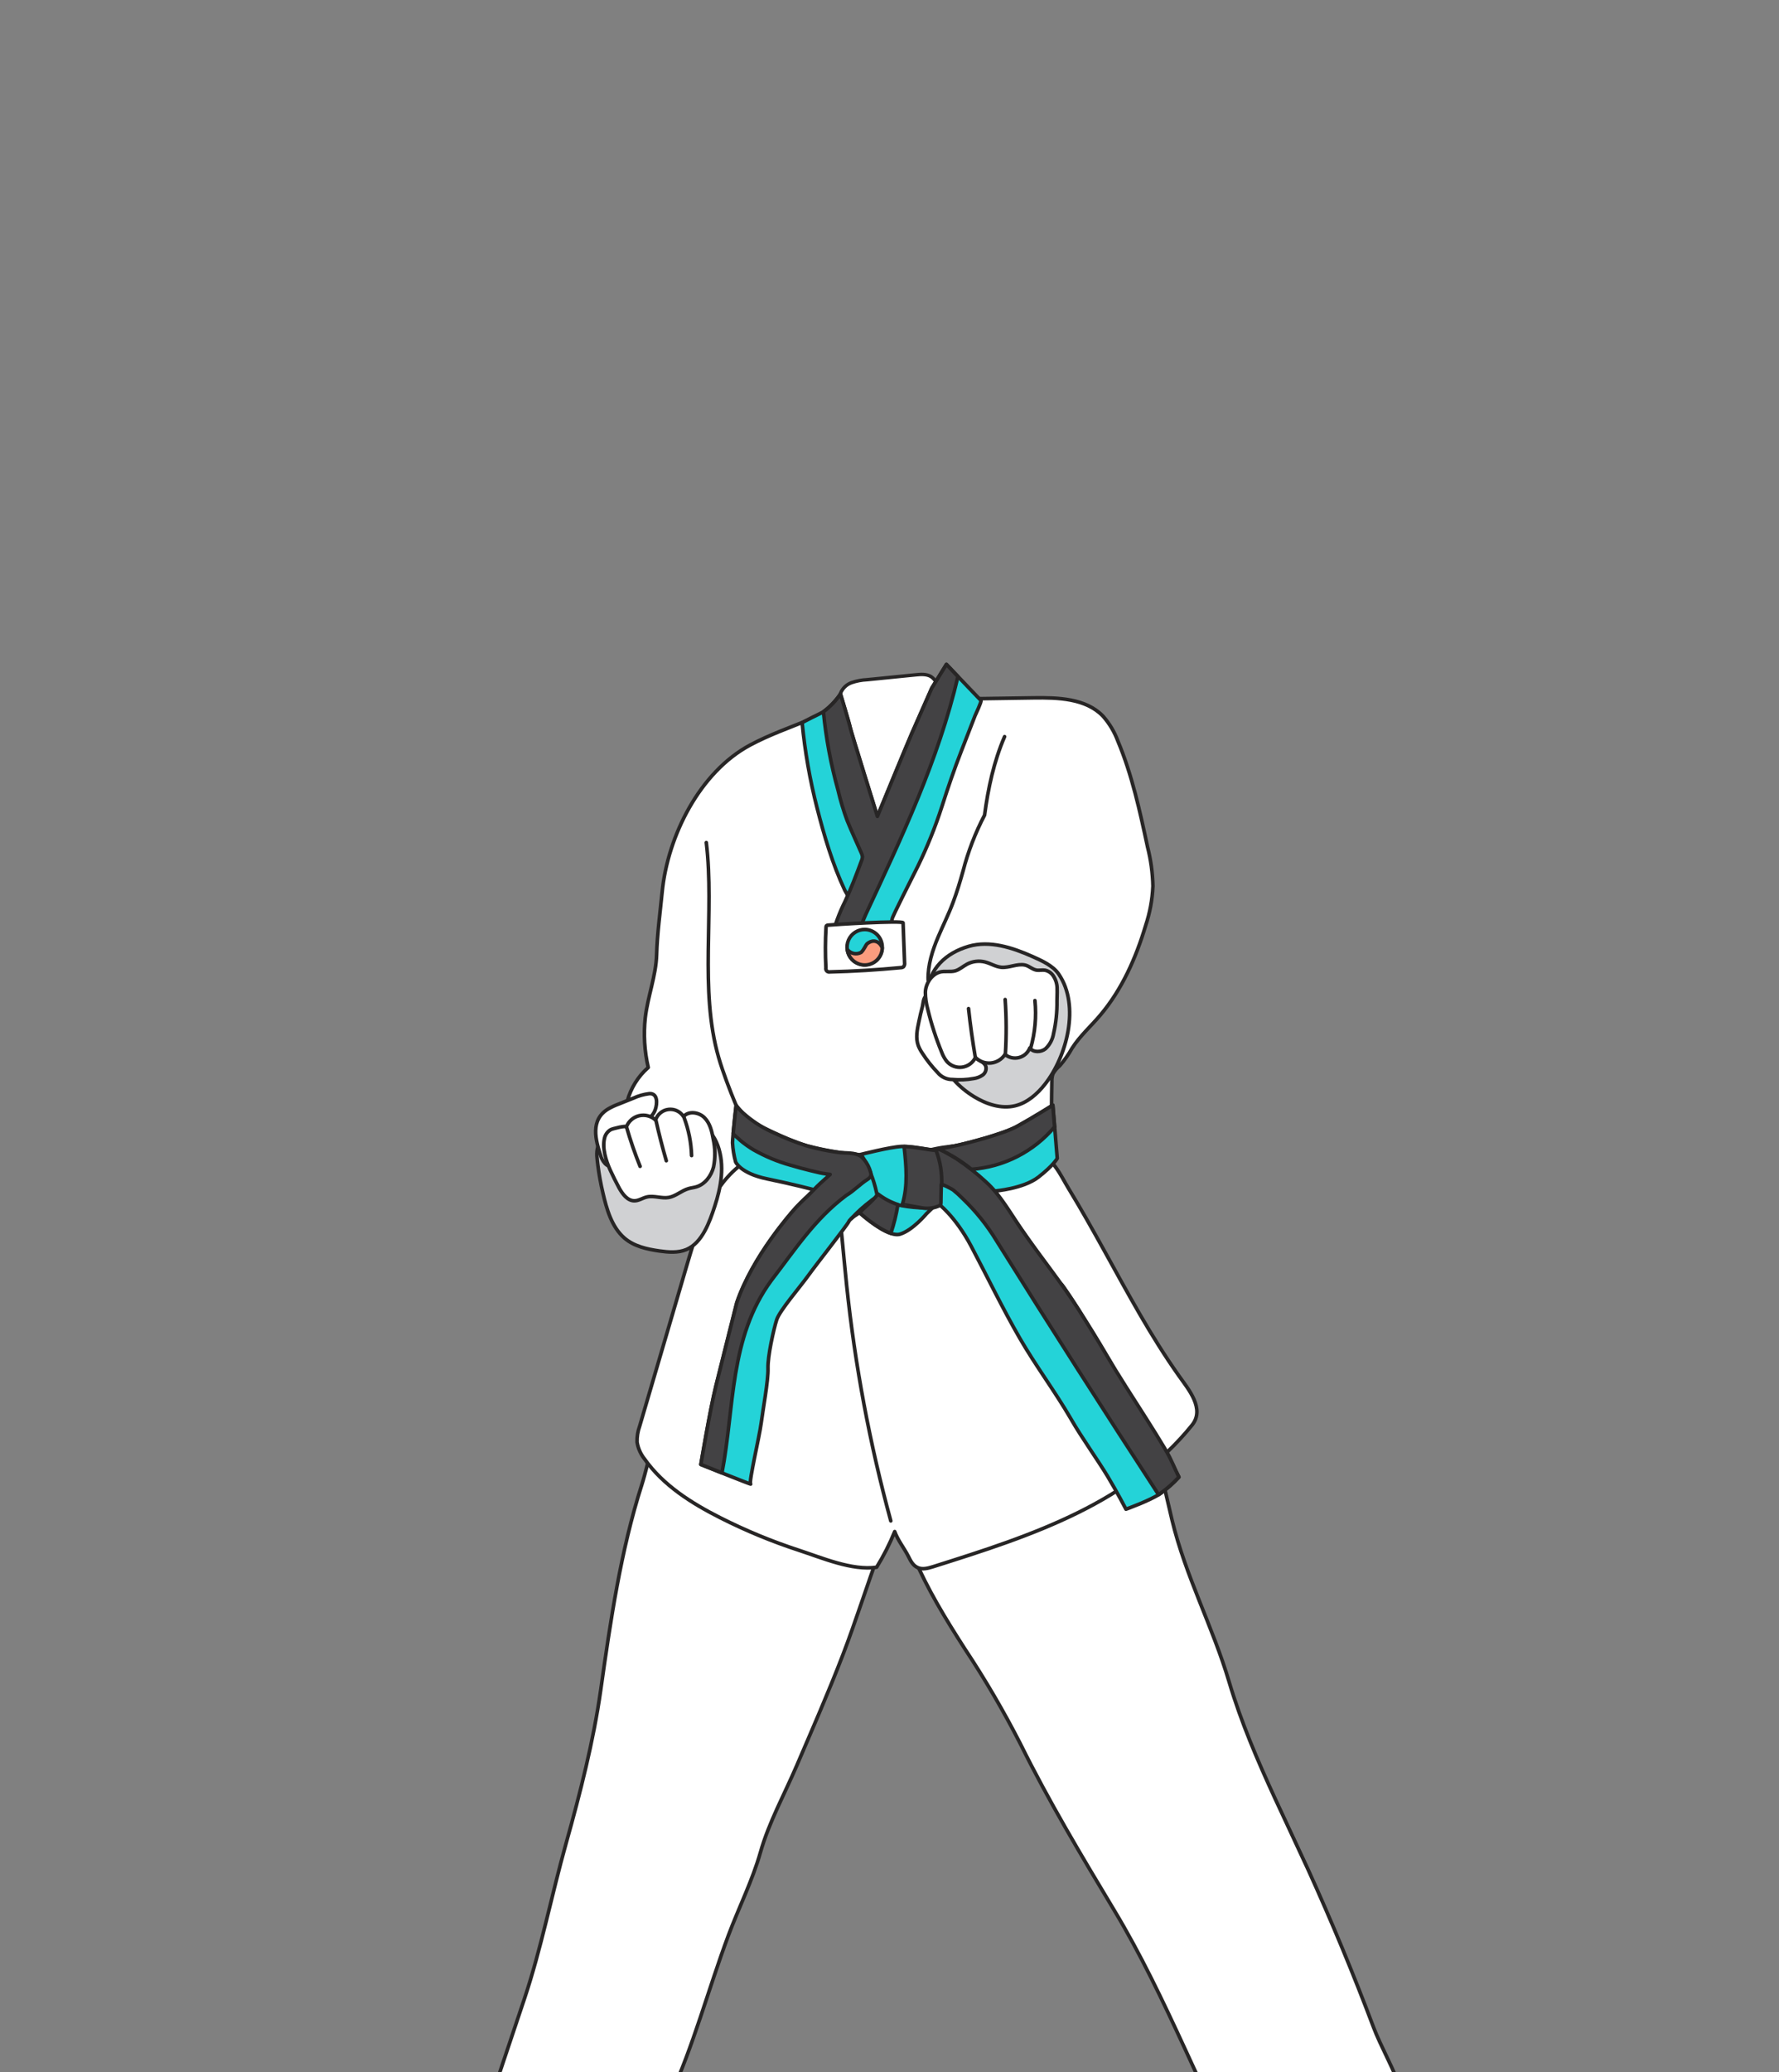 <svg width="1609" height="1873" viewBox="0 0 1609 1873" fill="none" xmlns="http://www.w3.org/2000/svg">
<rect x="0" y="0" width="1609" height="1873" fill="#808080" stroke="none"/>
<g clip-path="url(#clip0_129_1286)">
<path d="M761.985 652.401C764.402 663.735 768.082 674.855 771.278 686.002C776.202 703.299 781.395 720.507 786.857 737.626C787.878 740.768 789.409 744.394 792.632 745.093C796.553 745.925 799.642 741.896 801.576 738.378C811.959 719.278 821.267 699.613 829.456 679.475C833.646 669.268 837.613 658.99 841.355 648.64C844.363 640.314 849.252 632.525 848.5 623.339C848.42 621.027 847.804 618.765 846.699 616.732C845.594 614.7 844.031 612.952 842.134 611.628C838.051 609.13 832.894 609.506 828.14 609.99L784.144 614.394C779.365 614.61 774.643 615.514 770.123 617.08C767.865 617.889 765.807 619.174 764.088 620.846C762.369 622.519 761.029 624.542 760.158 626.777C759.387 629.619 759.177 632.584 759.541 635.506C759.945 641.189 760.762 646.836 761.985 652.401Z" fill="white" stroke="#272525" stroke-width="3.116" stroke-linecap="round" stroke-linejoin="round"/>
<path d="M1153.28 1625.86C1137.46 1591.46 1122.5 1556.73 1111.65 1520.2C1096.93 1470.61 1072.19 1424.47 1059.99 1373.76C1051.75 1339.38 1044.47 1302.13 1030.05 1269.84C1029.28 1267.58 1027.86 1265.6 1025.96 1264.15C1023.94 1263.11 1021.68 1262.63 1019.41 1262.78C892.166 1259.82 764.905 1258.46 637.626 1258.69C626.721 1258.69 614.285 1259.42 607.328 1267.85C592.77 1285.55 587.318 1320.6 580.468 1342.07C561.317 1401.91 552.051 1465.94 543.294 1527.72C536.794 1573.67 524.708 1620.87 511.949 1666.34C499.003 1712.51 489.441 1761.4 474.346 1806.55C459.251 1851.7 444.343 1896.18 429.356 1940.84C425.273 1953.01 421.298 1966.74 426.965 1978.23C430.313 1984.1 434.997 1989.1 440.637 1992.82C471.391 2016.22 510.176 2026.47 548.478 2021.31C551.493 2021.07 554.405 2020.1 556.966 2018.49C559.818 2015.97 561.895 2012.7 562.956 2009.04C577.702 1971.44 588.956 1932.49 605.77 1895.8C627.258 1848.85 640.446 1798.68 658.603 1749.9C668.031 1724.6 680.44 1700.1 687.8 1674.21C695.374 1647.35 709.744 1621.35 720.73 1595.65C734.858 1562.66 749.255 1529.79 762.147 1496.27C774.073 1465.24 783.984 1433.33 795.534 1402.26C797.825 1396.09 799.341 1389.67 800.046 1383.13C800.047 1382.43 800.294 1381.74 800.745 1381.2C801.33 1380.79 802.048 1380.6 802.759 1380.69C809.42 1380.69 814.604 1379.02 818.338 1384.88C822.071 1390.73 823.414 1400.38 826.234 1406.96C838.966 1436.66 855.001 1462.91 872.541 1490.22C890.947 1517.98 907.779 1546.74 922.956 1576.39C948.688 1628.31 977.992 1677.19 1007.81 1726.8C1055.86 1806.63 1087.47 1894.73 1132.14 1976.19C1133.6 1979.37 1135.72 1982.2 1138.37 1984.49C1141.44 1986.49 1144.95 1987.73 1148.6 1988.09C1182.43 1993.72 1217.16 1987.34 1246.78 1970.07C1254.43 1965.97 1261.12 1960.29 1266.38 1953.39C1291.47 1917.45 1254.89 1866.17 1242.21 1832.3C1224.11 1784.24 1204.41 1736.79 1183.12 1689.95C1173.29 1668.52 1163.11 1647.24 1153.28 1625.86Z" fill="white" stroke="#272525" stroke-width="3.25" stroke-linecap="round" stroke-linejoin="round"/>
<path d="M822.666 1043.9C832.443 1041.75 842.086 1038.87 851.97 1037.29C861.129 1035.81 870.423 1035.46 879.609 1034.28C897.527 1031.98 914.912 1026.59 930.991 1018.35C939.532 1013.97 950.948 1010.08 951.055 1000.52C951.055 992.917 951.243 985.316 951.351 977.714C951.214 975.28 951.561 972.842 952.371 970.543C953.945 967.806 956.002 965.376 958.442 963.371C962.703 958.469 966.447 953.141 969.615 947.47C976.867 936.163 986.779 927.541 995.293 917.415C1014.82 894.235 1027.36 865.952 1036.09 836.836C1039.98 825.228 1042.23 813.13 1042.75 800.898C1042.47 788.943 1040.83 777.058 1037.87 765.471C1030.91 733.024 1023.87 700.39 1011.01 669.77C1007.95 661.525 1003.39 653.913 997.576 647.316C982.051 631.2 956.991 630.475 934.644 630.797L885.786 631.522C871.336 631.71 861.613 646.188 853.904 658.382C836.054 686.08 820.907 715.429 808.672 746.024C805.852 753.115 801.393 761.549 793.765 761.388C786.889 761.388 782.591 754.109 779.744 747.958C768.056 722.326 757.833 696.051 749.124 669.26C746.438 660.934 740.771 646.859 732.659 650.19C714.502 657.657 695.861 664.13 678.51 673.423C632.714 697.919 603.84 755.936 598.898 806.136C597.045 824.938 594.412 844.142 593.875 863.024C593.338 881.907 585.817 900.816 583.615 919.859C581.963 934.917 582.871 950.147 586.301 964.902C577.064 972.984 570.443 983.635 567.284 995.495C561.912 1016.1 564.41 1038.04 569.97 1058.62C571.958 1066.11 575.1 1073.76 581.251 1078.54C584.087 1080.57 587.153 1082.26 590.383 1083.57C594.869 1085.56 599.462 1086.5 603.813 1088.19C610.206 1090.63 615.202 1094.55 622.481 1094.12C632.687 1093.51 640.45 1085.15 647.407 1077.66C665.161 1058.53 694.035 1031.38 722.076 1039.87C754.712 1049.78 789.342 1051.16 822.666 1043.9Z" fill="white" stroke="#272525" stroke-width="3.25" stroke-linecap="round" stroke-linejoin="round"/>
<path d="M954.759 1055.02C959.191 1060.95 962.602 1067.99 966.362 1074.14C989.3 1111.74 1009.34 1150.82 1031.36 1188.75C1042.29 1207.55 1053.76 1225.95 1066.28 1243.65C1074.96 1255.9 1090 1273.44 1078.13 1288.16C1050.49 1322.46 1014.74 1347.57 975.414 1367.07C933.486 1387.83 888.657 1401.99 844.043 1416.09C839.423 1417.54 834.32 1418.96 829.942 1416.95C825.564 1414.93 823.657 1410.9 821.669 1406.98C817.748 1399.22 812.241 1392.69 809.206 1384.39C804.664 1395.58 799.192 1406.36 792.849 1416.63C770.689 1419.9 743.373 1408.08 722.476 1401.26C698.147 1393.32 674.46 1383.53 651.62 1371.99C625.54 1358.8 599.889 1342.68 582.994 1318.83C579.456 1314.41 577.116 1309.16 576.198 1303.57C576.046 1298.68 576.83 1293.8 578.508 1289.2C592.834 1240.37 607.159 1191.55 621.484 1142.74C630.938 1110.51 641.682 1076.32 667.521 1054.88C680.145 1044.43 699.296 1043.79 715.654 1044.81C769.078 1048.14 822.958 1051.04 875.979 1043.44C894.217 1040.75 915.383 1034.87 933.217 1040.75C936.284 1041.69 939.289 1042.82 942.215 1044.14C947.25 1046.64 951.566 1050.39 954.759 1055.02Z" fill="white" stroke="#272525" stroke-width="3.25" stroke-linecap="round" stroke-linejoin="round"/>
<path d="M665.78 999.14C660.408 986.355 653.773 969.058 649.959 955.816C632.232 894.362 646.414 824.849 638.812 761.622" fill="white"/>
<path d="M665.78 999.14C660.408 986.355 653.773 969.058 649.959 955.816C632.232 894.362 646.414 824.849 638.812 761.622" stroke="#272525" stroke-width="3.25" stroke-linecap="round" stroke-linejoin="round"/>
<path d="M540.577 1037.15C539.127 1042.25 540.093 1047.89 540.738 1053.27C541.809 1061.68 543.325 1070.02 545.277 1078.27C548.608 1092.64 553.174 1109.13 564.804 1119.13C573.48 1126.59 585.271 1129.17 596.579 1130.78C604.637 1131.91 613.179 1132.61 620.753 1129.47C635.257 1123.4 641.811 1104.33 646.35 1090.6C652.179 1073.01 655.724 1053.4 649.198 1035.46C646.109 1027.02 640.307 1018.94 631.766 1016.2C628.562 1015.31 625.259 1014.83 621.935 1014.78C604.53 1013.78 586.722 1013.7 570.149 1019.07C564.267 1020.95 558.331 1023.43 552.529 1025.68C548.549 1027.02 545.078 1029.55 542.591 1032.93C541.705 1034.23 541.025 1035.65 540.577 1037.15Z" fill="#D0D1D3" stroke="#272525" stroke-width="3.25" stroke-linecap="round" stroke-linejoin="round"/>
<path d="M665.781 999.143C665.781 999.143 662.638 1026.54 662.504 1032.93C662.825 1038.79 663.77 1044.6 665.324 1050.26C665.324 1050.26 669.568 1060.6 693.742 1065.57C717.916 1070.54 736.368 1075.45 736.368 1075.45C736.368 1075.45 720.682 1090.47 718.077 1093.61C715.471 1096.75 680.715 1135.62 666.399 1177.49C666.399 1177.49 653.103 1230.27 647.597 1252.51C642.091 1274.75 633.898 1323.79 633.898 1323.79C633.898 1323.79 680.795 1342.6 678.888 1341.39C676.981 1340.18 686.946 1298.12 688.397 1286.62C689.847 1275.12 694.977 1247.78 694.601 1236.9C694.225 1226.03 699.785 1201.23 702.471 1192.93C705.157 1184.63 723.556 1163.39 730.808 1153.29C738.06 1143.19 766.317 1107.39 767.66 1104.24C769.003 1101.1 777.437 1096.19 777.437 1096.19C777.437 1096.19 802.497 1119.1 814.1 1115.53C825.703 1111.95 838.139 1096.86 838.139 1096.86L847.943 1087.48C847.943 1087.48 863.683 1098.68 878.402 1126.51C893.121 1154.34 906.712 1182.62 922.425 1209.78C936.795 1234.62 954.012 1257.48 968.463 1282.3C968.651 1282.59 968.812 1282.89 968.973 1283.18C978.213 1299.3 993.147 1320.14 1001.74 1334.4C1010.34 1348.67 1018.37 1364.16 1018.37 1364.16C1018.37 1364.16 1040.26 1356.32 1049.34 1350.12C1055.5 1345.74 1061.18 1340.73 1066.29 1335.16C1054.98 1312.93 1042.34 1291.4 1028.44 1270.69C1021.32 1259.95 1013.48 1249.04 1007.7 1237.39C1000.96 1223.96 962.661 1162.18 959.491 1160.27C956.322 1158.37 924.117 1111.58 924.117 1111.58L899.944 1076.53C899.944 1076.53 925.568 1074.54 939.212 1063.96C952.857 1053.37 956.215 1047.06 956.215 1047.06L952.266 998.955C952.266 998.955 933.464 1010.69 920.035 1018.08C906.605 1025.47 873.03 1033.66 867.873 1034.84C862.716 1036.02 847.352 1038.87 845.418 1039.46C843.485 1040.05 825.677 1035.83 815.443 1036.26C805.209 1036.69 777.571 1043.73 777.571 1043.73C761.43 1042.51 745.435 1039.81 729.788 1035.67C708.837 1029.47 682.3 1014.83 680.393 1014.78C678.486 1014.72 665.781 999.143 665.781 999.143Z" fill="#24D3D8" stroke="#272525" stroke-width="3.25" stroke-linecap="round" stroke-linejoin="round"/>
<path d="M844.023 1041.54C845.201 1043.75 846.009 1046.15 846.414 1048.63C849.101 1061.32 849.826 1074.34 848.563 1087.25" stroke="#272525" stroke-width="3.25" stroke-linecap="round" stroke-linejoin="round"/>
<path d="M778.945 1043.68C785.508 1054.21 790.197 1065.8 792.805 1077.93C793.038 1080.06 793.898 1082.08 795.276 1083.73C796.377 1084.62 797.661 1085.27 799.036 1085.61C813.173 1090.18 827.996 1092.26 842.845 1091.76" stroke="#272525" stroke-width="3.25" stroke-linecap="round" stroke-linejoin="round"/>
<path d="M734.969 1076.32C741.227 1071.81 746.599 1066.2 752.616 1061.42C760.458 1055.13 769.339 1050.25 778.857 1047.02" stroke="#272525" stroke-width="3.25" stroke-linecap="round" stroke-linejoin="round"/>
<path d="M770.047 1101.4C775.25 1095.72 780.969 1090.53 787.13 1085.9C789.138 1084.1 791.497 1082.73 794.059 1081.88" stroke="#272525" stroke-width="3.25" stroke-linecap="round" stroke-linejoin="round"/>
<path d="M775.637 1043.68C770.48 1041.67 763.604 1042.39 758.312 1041.64C748.591 1040.36 738.977 1038.36 729.546 1035.68C719.533 1032.53 709.758 1028.67 700.296 1024.13C691.215 1020.19 682.741 1014.98 675.128 1008.66C673.114 1006.94 671.018 1005.19 669.192 1003.29C668.709 1002.78 665.7 999.821 665.781 999.096C665.781 999.096 664.062 1014.11 663.095 1024.5C663.095 1025.28 666.452 1027.94 667.07 1028.53C668.521 1029.9 670.025 1031.22 671.583 1032.46C674.735 1034.94 678.046 1037.22 681.494 1039.28C692.063 1045.29 703.33 1049.98 715.041 1053.24C720.897 1055.02 726.833 1056.55 732.796 1058.03L741.552 1060.12C744.614 1060.85 747.757 1061.06 750.819 1061.57C747.891 1064.26 744.856 1066.94 741.874 1069.63C737.738 1073.44 733.978 1077.69 729.949 1081.55C725.779 1085.32 721.816 1089.31 718.077 1093.51C715.391 1096.62 680.715 1135.51 666.399 1177.39C666.399 1177.39 653.103 1230.17 647.597 1252.41C642.091 1274.65 633.898 1323.69 633.898 1323.69C633.898 1323.69 642.977 1327.37 652.969 1331.35C664.384 1272.66 659.415 1209.22 697.717 1157.27C719.07 1129.63 736.798 1101.91 765.377 1080.53C772.306 1076.4 777.839 1070.35 784.635 1066.03C788.906 1063.34 788.1 1061.17 786.381 1056.49C784.902 1052.47 782.522 1048.84 779.424 1045.88C778.317 1044.91 777.031 1044.16 775.637 1043.68Z" fill="#434244" stroke="#272525" stroke-width="3.25" stroke-linecap="round" stroke-linejoin="round"/>
<path d="M794.656 1079.67L794.065 1079.24C789.364 1085.72 782.676 1090.47 777.492 1096.19C778.137 1096.75 793.608 1110.78 805.695 1114.8C808.561 1106.34 810.709 1097.65 812.114 1088.83C805.833 1086.75 799.935 1083.66 794.656 1079.67Z" fill="#434244"/>
<path d="M794.656 1079.67C794.668 1079.8 794.668 1079.92 794.656 1080.05M794.656 1079.67L794.065 1079.24C789.364 1085.72 782.676 1090.47 777.492 1096.19C778.137 1096.75 793.608 1110.78 805.695 1114.8C808.561 1106.34 810.709 1097.65 812.114 1088.83C805.833 1086.75 799.935 1083.66 794.656 1079.67Z" stroke="#272525" stroke-width="3.25" stroke-linecap="round" stroke-linejoin="round"/>
<path d="M1053.18 1308.78C1047.8 1299.89 1042.43 1291.11 1036.79 1282.35C1024.46 1262.96 1011.87 1243.76 1000.24 1223.96C992.339 1210.53 984.12 1197.26 975.794 1184.13C959.866 1159.04 941.01 1135.94 924.142 1111.61C914.124 1097.05 904.777 1079.94 891.481 1068.1C883.453 1060.69 874.859 1053.92 865.776 1047.84C863.09 1046.04 860.163 1044.35 857.262 1042.79C855.677 1041.94 850.708 1038.36 848.962 1038.74C847.216 1039.12 845.658 1039.41 845.175 1039.57C843.402 1040.14 828.092 1036.59 817.698 1036.35C819.605 1053.51 821.35 1071.7 816.086 1088.78C816.086 1088.54 831.557 1091.46 833.034 1091.63C838.312 1092.78 843.816 1092.28 848.801 1090.2C849.507 1090 850.135 1089.59 850.601 1089.02C850.922 1088.44 851.062 1087.77 851.004 1087.11C851.004 1081.74 851.245 1076.18 851.353 1070.73C851.353 1069.65 861.183 1074.92 862.097 1075.62C865.196 1078.14 868.155 1080.83 870.96 1083.68C882.645 1094.91 892.821 1107.61 901.231 1121.47C951.593 1202.04 998.678 1275.45 1047.86 1351.01C1048.37 1350.69 1048.85 1350.39 1049.28 1350.07C1055.45 1345.7 1061.13 1340.68 1066.23 1335.11C1062.42 1327.42 1059.38 1319.34 1055.03 1312.01L1053.18 1308.78Z" fill="#434244" stroke="#272525" stroke-width="3.25" stroke-linecap="round" stroke-linejoin="round"/>
<path d="M953.827 1018.56L952.162 998.955C952.162 998.955 933.36 1010.69 919.931 1018.08C906.501 1025.47 872.926 1033.66 867.769 1034.84C863.982 1035.7 854.527 1037.53 849.102 1038.63C859.697 1043.44 869.628 1049.59 878.647 1056.94C893.104 1055.88 907.202 1051.94 920.113 1045.35C933.024 1038.75 944.487 1029.65 953.827 1018.56Z" fill="#434244" stroke="#272525" stroke-width="3.25" stroke-linecap="round" stroke-linejoin="round"/>
<path d="M761.903 824.083C763.407 820.833 764.938 817.583 766.549 814.386C766.952 813.682 767.216 812.907 767.328 812.103C767.463 809.632 764.992 806.731 763.971 804.502C752.932 781.054 745.33 755.108 738.938 730.101C732.493 704.933 728.003 679.305 725.508 653.444C725.508 652.665 742.913 644.527 744.444 643.533C750.571 639.042 755.885 633.538 760.157 627.256C760.157 627.256 768.483 654.922 769.074 658.118C769.665 661.314 793.543 737.917 793.543 737.917C793.543 737.917 819.866 673.938 824.566 663.168C829.267 652.397 842.723 622.019 842.723 622.019L855.965 600.531L887.203 633.165C887.955 633.971 882.315 645.924 881.831 647.025C877.749 657.608 873.639 668.19 869.503 678.773C863.056 695.291 857.362 711.944 851.936 728.92C845.993 747.373 838.74 765.379 830.234 782.8C826.205 791.019 806.946 828.622 806.92 830.556C806.893 832.49 801.977 847.37 801.386 845.463C800.795 843.556 780.866 847.558 777.669 848.149C774.473 848.74 752.717 849.545 752.717 849.545C755.215 849.545 759.029 830.448 759.915 828.407L761.903 824.083Z" fill="#24D3D8" stroke="#272525" stroke-width="3.25" stroke-linecap="round" stroke-linejoin="round"/>
<path d="M876.11 855.375C895.154 849.869 915.487 856.476 933.617 864.507C942.078 868.268 952.419 872.834 957.629 880.623C977.103 909.175 964.774 955.051 945.14 980.003C938.156 988.894 929.024 996.871 918.146 999.503C905.468 1002.57 892.065 998.053 880.945 991.257C867.784 983.199 856.449 971.489 850.97 957.038C843.852 938.237 837.782 917.931 838.829 897.41C839.93 875.654 855.724 861.284 876.11 855.375Z" fill="#D0D1D3" stroke="#272525" stroke-width="3.25" stroke-linecap="round" stroke-linejoin="round"/>
<path d="M855.976 600.547L842.734 622.034C842.734 622.034 829.304 652.413 824.577 663.183C819.85 673.954 793.554 737.933 793.554 737.933C793.554 737.933 769.649 661.357 769.085 658.134C768.521 654.91 760.168 627.272 760.168 627.272C755.966 633.468 750.754 638.916 744.75 643.388C747.069 667.311 751.482 690.984 757.938 714.136C760.115 723.486 762.878 732.69 766.211 741.693C770.24 751.578 774.779 761.301 779.05 771.078C779.57 772.102 779.897 773.212 780.017 774.355C780.004 775.626 779.72 776.881 779.184 778.034C774.591 790.39 769.971 802.745 764.358 814.671C758.817 825.725 754.589 837.39 751.76 849.427C753.077 850.394 775.934 848.675 775.934 848.245C777.432 840.839 779.775 833.629 782.918 826.757C815.821 756.278 848.67 687.088 866.398 611.532L855.976 600.547Z" fill="#434244" stroke="#272525" stroke-width="3.25" stroke-linecap="round" stroke-linejoin="round"/>
<path d="M839.453 885.749C839.077 872.319 843.321 859.105 848.585 846.695C852.99 836.301 858.093 826.175 862.015 815.592C865.507 806.299 868.247 797.167 870.959 787.524C875.514 769.923 882.065 752.9 890.486 736.786C893.709 712.452 898.84 688.439 908.59 665.851" stroke="#272525" stroke-width="3.25" stroke-linecap="round" stroke-linejoin="round"/>
<path d="M831.07 923.506C829.539 930.624 828.034 938.198 830.479 944.994C831.418 947.41 832.635 949.708 834.105 951.843C838.172 958.176 842.85 964.096 848.072 969.517C849.698 971.498 851.75 973.087 854.075 974.165C856.4 975.244 858.939 975.785 861.502 975.748C867.85 976.322 874.247 976.033 880.518 974.888C883.459 974.522 886.269 973.453 888.71 971.773C889.911 970.907 890.829 969.706 891.35 968.32C891.871 966.934 891.971 965.426 891.638 963.984C890.429 960.169 885.837 958.8 882.613 956.382C880.175 954.334 878.19 951.8 876.785 948.942C870.231 937.205 866.578 924.097 860.669 912.064C859.153 908.776 857.152 905.734 854.733 903.039C850.65 898.742 841.894 895.169 837.086 900.568C835.125 902.771 834.911 906.585 834.4 909.324C833.084 914.079 832.09 918.779 831.07 923.506Z" fill="white" stroke="#272525" stroke-width="3.25" stroke-linecap="round" stroke-linejoin="round"/>
<path d="M956.122 894.156C956.234 889.764 954.955 885.449 952.469 881.827C950.758 879.348 948.163 877.619 945.217 876.992C942.88 876.589 940.489 877.153 938.126 876.992C933.774 876.536 930.927 873.071 926.845 872.265C919.834 870.895 912.743 874.951 905.626 874.333C900.468 873.823 895.875 870.815 890.853 869.525C885.365 868.158 879.565 868.875 874.576 871.54C870.923 873.501 867.753 876.509 863.832 877.583C859.293 878.819 854.35 877.368 849.865 878.711C842.183 880.994 837.133 889.455 836.945 897.029C836.989 902.161 837.711 907.264 839.094 912.205C842.296 925.513 846.526 938.552 851.745 951.205C852.808 954.104 854.312 956.822 856.204 959.263C857.898 961.249 860.063 962.78 862.501 963.715C864.939 964.649 867.572 964.959 870.16 964.614C872.748 964.269 875.209 963.282 877.317 961.742C879.426 960.202 881.115 958.159 882.231 955.798C884.039 957.633 886.236 959.039 888.66 959.914C891.084 960.788 893.673 961.108 896.236 960.851C898.8 960.593 901.273 959.764 903.474 958.425C905.676 957.086 907.549 955.27 908.956 953.112C910.705 954.553 912.771 955.558 914.985 956.045C917.198 956.532 919.495 956.486 921.687 955.912C923.88 955.338 925.904 954.251 927.595 952.742C929.285 951.232 930.593 949.343 931.411 947.23C934.526 951.527 941.456 951.259 945.62 947.955C949.492 944.285 952.05 939.444 952.899 934.176C955.11 924.487 956.147 914.568 955.987 904.631C955.987 901.273 956.256 897.674 956.122 894.156Z" fill="white" stroke="#272525" stroke-width="3.25" stroke-linecap="round" stroke-linejoin="round"/>
<path d="M882.162 955.954C879.637 941.271 877.578 926.507 875.984 911.663" stroke="#272525" stroke-width="3.25" stroke-linecap="round" stroke-linejoin="round"/>
<path d="M909.29 953.049C910.315 936.536 910.252 919.972 909.102 903.467" stroke="#272525" stroke-width="3.25" stroke-linecap="round" stroke-linejoin="round"/>
<path d="M932.172 947.398C936.183 933.449 937.495 918.864 936.04 904.423" stroke="#272525" stroke-width="3.25" stroke-linecap="round" stroke-linejoin="round"/>
<path d="M749.048 836.222C748.736 836.205 748.424 836.259 748.135 836.38C747.847 836.501 747.59 836.685 747.383 836.92C747.2 837.248 747.107 837.619 747.114 837.995C746.385 850.248 746.34 862.533 746.98 874.792C746.856 875.301 746.864 875.834 747.004 876.339C747.145 876.844 747.412 877.304 747.781 877.676C748.151 878.048 748.609 878.319 749.113 878.463C749.617 878.607 750.15 878.619 750.66 878.499C772.022 877.979 793.34 876.699 814.613 874.658C815.514 874.664 816.396 874.392 817.137 873.879C817.569 873.374 817.882 872.779 818.054 872.138C818.225 871.497 818.252 870.825 818.131 870.172C817.666 858.175 817.218 846.169 816.788 834.154C816.708 831.817 753.104 835.711 749.048 836.222Z" fill="white" stroke="#272525" stroke-width="3.25" stroke-linecap="round" stroke-linejoin="round"/>
<path d="M797.953 856.45C797.883 859.6 796.88 862.659 795.072 865.239C793.263 867.819 790.73 869.805 787.792 870.945C784.855 872.085 781.645 872.328 778.569 871.644C775.493 870.959 772.69 869.378 770.513 867.1C768.336 864.821 766.884 861.949 766.341 858.845C765.797 855.741 766.186 852.546 767.458 849.663C768.731 846.781 770.83 844.341 773.49 842.651C776.15 840.962 779.251 840.1 782.401 840.173C786.621 840.272 790.63 842.042 793.546 845.094C796.462 848.145 798.047 852.23 797.953 856.45Z" fill="#24D3D8" stroke="#272525" stroke-width="3.25" stroke-linecap="round" stroke-linejoin="round"/>
<path d="M784.232 853.092C782.889 854.381 781.546 858.276 778.86 860.854C776.801 861.992 774.4 862.347 772.099 861.853C769.799 861.36 767.755 860.051 766.344 858.168C766.792 862.156 768.733 865.825 771.777 868.439C774.821 871.053 778.742 872.418 782.751 872.258C786.761 872.098 790.56 870.425 793.387 867.577C796.213 864.729 797.856 860.916 797.984 856.906C795.916 851.293 790.168 848.231 784.232 853.092Z" fill="#FC9C7E" stroke="#272525" stroke-width="3.25" stroke-linecap="round" stroke-linejoin="round"/>
<path d="M851.588 1072.06C852.271 1061 850.529 1049.92 846.484 1039.59" stroke="#272525" stroke-width="3.25" stroke-linecap="round" stroke-linejoin="round"/>
<path d="M805.666 1374.73C786.645 1305.11 773.306 1234.06 765.78 1162.27C764.974 1154.62 764.249 1146.94 763.496 1139.28C762.718 1131.06 761.939 1122.82 761.133 1114.6" stroke="#272525" stroke-width="3.25" stroke-linecap="round" stroke-linejoin="round"/>
<path d="M543.677 1045.72C538.493 1030.41 533.551 1012.15 550.285 1002.24C553.201 1000.59 556.247 999.176 559.39 998.018L572.82 992.646C577.402 990.529 582.287 989.142 587.297 988.537C595.167 988.026 594.469 997.884 592.669 1002.93C589.983 1010.99 580.824 1015.53 574.62 1020.37C566.777 1026.46 560.035 1034.63 558.02 1044.32C557.774 1046.69 557.081 1048.99 555.979 1051.09C551.171 1058.26 545.289 1050.58 543.677 1045.72Z" fill="white" stroke="#272525" stroke-width="3.25" stroke-linecap="round" stroke-linejoin="round"/>
<path d="M552.047 1057.94C554.518 1063.31 557.204 1068.68 560.104 1074.05C563.166 1079.42 567.545 1085.41 573.776 1085.39C577.698 1085.39 581.162 1082.86 585.003 1081.95C591.477 1080.42 598.433 1083.53 604.88 1082.38C611.326 1081.22 616.564 1076.04 622.929 1074.32C625.132 1073.7 627.415 1073.49 629.59 1072.84C637.648 1070.53 643.316 1062.85 645.384 1054.74C647.032 1046.48 646.931 1037.96 645.089 1029.73C643.907 1022.72 642.188 1015.34 637.165 1010.29C632.142 1005.24 622.822 1003.87 618.202 1009.29C616.78 1007.03 614.741 1005.21 612.325 1004.07C609.909 1002.92 607.216 1002.48 604.56 1002.81C601.905 1003.13 599.398 1004.21 597.333 1005.91C595.268 1007.61 593.73 1009.87 592.9 1012.41C590.926 1010.58 588.532 1009.27 585.929 1008.59C583.326 1007.91 580.596 1007.89 577.981 1008.52C575.365 1009.15 572.946 1010.41 570.938 1012.2C568.93 1013.99 567.395 1016.25 566.47 1018.78C567.195 1016.84 553.551 1020.31 552.288 1021.14C550.91 1021.95 549.712 1023.03 548.765 1024.32C547.819 1025.61 547.144 1027.08 546.782 1028.63C544.472 1038.01 548.125 1049.34 552.047 1057.94Z" fill="white" stroke="#272525" stroke-width="3.25" stroke-linecap="round" stroke-linejoin="round"/>
<path d="M618.805 1010.46C622.875 1021.37 625.134 1032.87 625.493 1044.52L618.805 1010.46Z" fill="white"/>
<path d="M618.805 1010.46C622.875 1021.37 625.134 1032.87 625.493 1044.52" stroke="#272525" stroke-width="3.25" stroke-linecap="round" stroke-linejoin="round"/>
<path d="M593.18 1012.34C595.937 1024.73 599.089 1037.01 602.634 1049.19L593.18 1012.34Z" fill="white"/>
<path d="M593.18 1012.34C595.937 1024.73 599.089 1037.01 602.634 1049.19" stroke="#272525" stroke-width="3.25" stroke-linecap="round" stroke-linejoin="round"/>
<path d="M566.75 1019.05C570.196 1030.99 574.258 1042.74 578.917 1054.26L566.75 1019.05Z" fill="white"/>
<path d="M566.75 1019.05C570.196 1030.99 574.258 1042.74 578.917 1054.26" stroke="#272525" stroke-width="3.25" stroke-linecap="round" stroke-linejoin="round"/>
</g>
<defs>
<clipPath id="clip0_129_1286">
<rect width="1609" height="1873" fill="white"/>
</clipPath>
</defs>
</svg>
